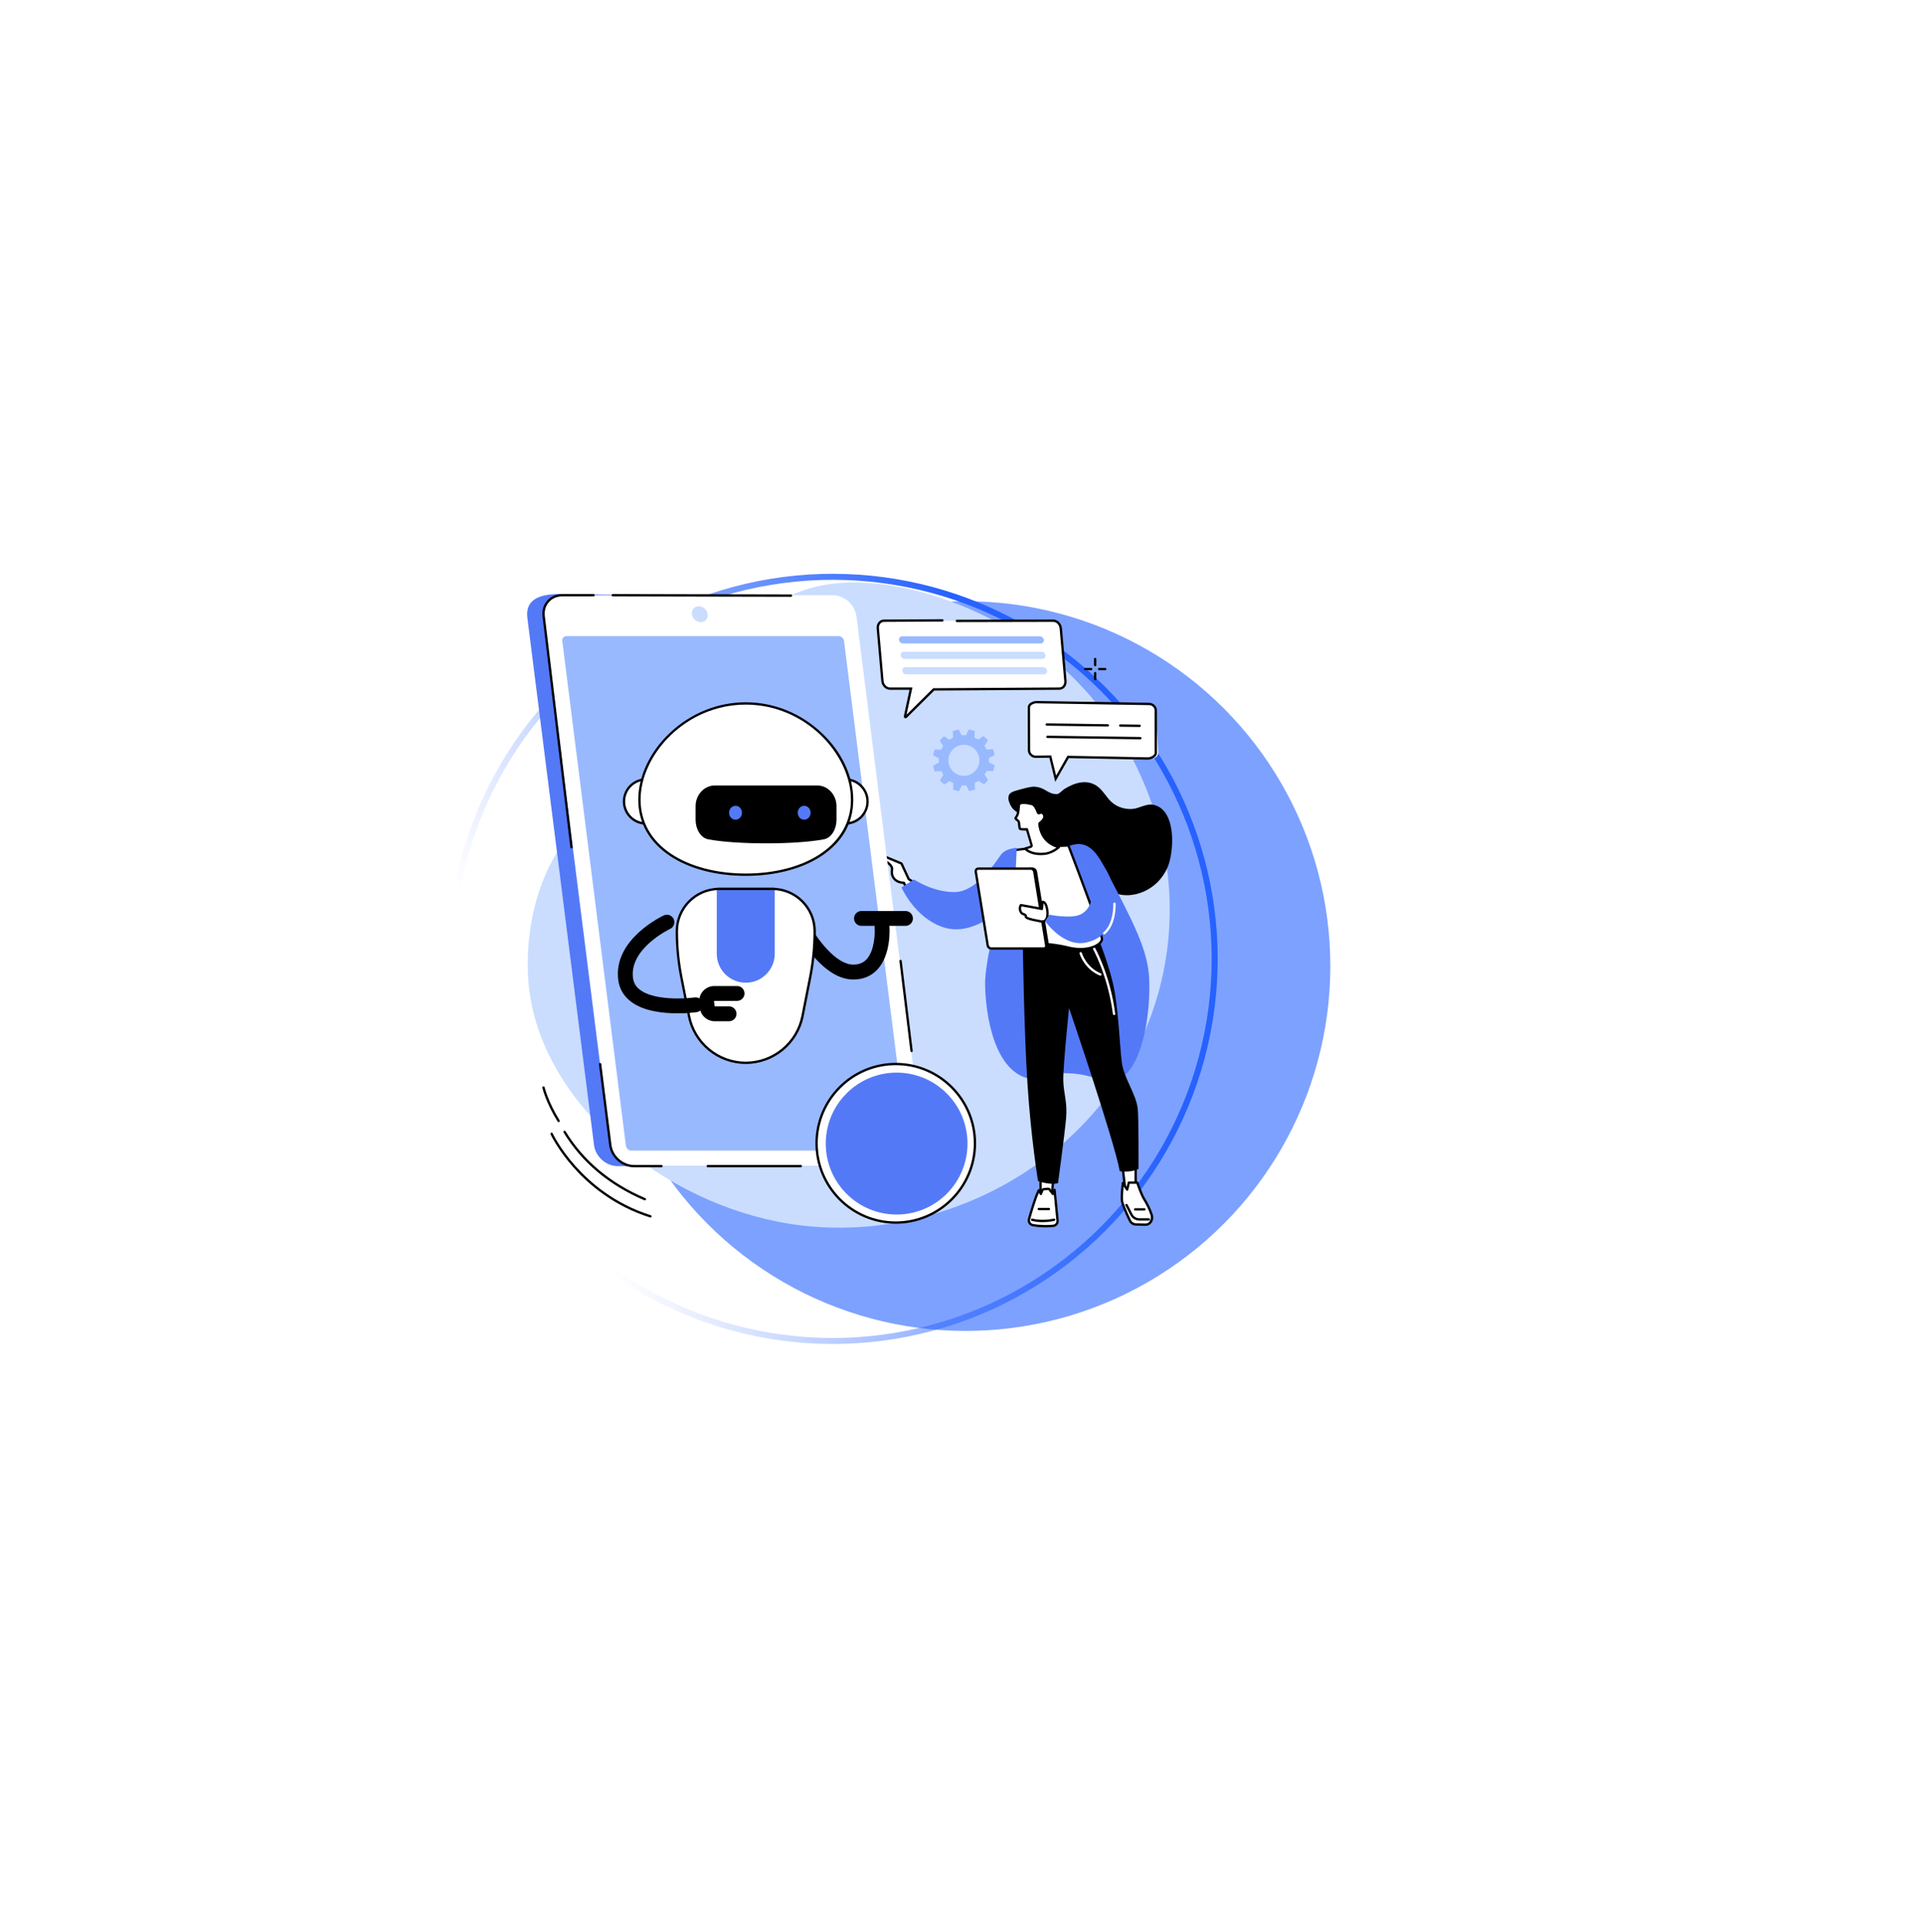 <svg width="1178" height="1183" viewBox="0 0 1178 1183" fill="none" xmlns="http://www.w3.org/2000/svg">
<g filter="url(#filter0_f_2979_46)">
<circle cx="591.511" cy="591.641" r="223.434" fill="#2762FF" fill-opacity="0.6"/>
</g>
<circle cx="510.099" cy="587.239" r="233.995" transform="rotate(135 510.099 587.239)" stroke="url(#paint0_linear_2979_46)" stroke-width="3.677"/>
<path d="M418.491 456.513C459.631 414.914 447.852 388.841 476.002 369.582C519.315 339.945 600.155 365.443 647.846 406.206C706.257 456.133 736.395 547.292 702.065 629.762C665.503 717.59 569.307 763.181 483.47 749.441C406.817 737.171 331.465 676.474 323.915 603.677C323.098 595.786 319.485 553.132 344.822 516.359C365.766 485.964 385.883 489.487 418.493 456.513H418.491Z" fill="#CADDFF"/>
<path d="M609.344 462.364L608.371 458.805L604.351 458.988C603.978 458.204 603.546 457.461 603.059 456.765L605.186 453.35L602.567 450.754L599.175 452.927C598.469 452.441 597.725 452.017 596.948 451.655L597.086 447.624L593.521 446.688L591.672 450.263C590.826 450.196 589.967 450.203 589.104 450.283L587.214 446.723L583.66 447.697L583.844 451.724C583.06 452.097 582.32 452.529 581.625 453.018L578.216 450.886L575.625 453.51L577.793 456.908C577.31 457.614 576.885 458.362 576.522 459.139L572.5 459.001L571.566 462.572L575.135 464.425C575.068 465.272 575.074 466.132 575.154 466.998L571.603 468.892L572.576 472.452L576.596 472.268C576.969 473.053 577.401 473.796 577.888 474.491L575.761 477.906L578.38 480.503L581.772 478.33C582.478 478.816 583.222 479.241 583.999 479.602L583.861 483.633L587.426 484.568L589.275 480.993C590.121 481.06 590.98 481.054 591.843 480.974L593.733 484.534L597.287 483.559L597.103 479.533C597.887 479.159 598.629 478.727 599.321 478.239L602.731 480.371L605.322 477.746L603.154 474.349C603.637 473.642 604.062 472.895 604.422 472.117L608.445 472.255L609.379 468.685L605.81 466.831C605.877 465.985 605.87 465.125 605.79 464.259L609.342 462.364H609.344ZM592.978 474.791C587.924 476.178 582.707 473.197 581.323 468.136C579.94 463.075 582.914 457.848 587.967 456.461C593.021 455.074 598.236 458.055 599.621 463.116C601.005 468.177 598.031 473.405 592.978 474.789V474.791Z" fill="#99B9FF"/>
<path d="M373.082 430.08C373 430.08 372.916 430.064 372.834 430.034C372.463 429.896 372.275 429.483 372.413 429.114L373.699 425.651C373.837 425.28 374.249 425.094 374.618 425.23C374.987 425.368 375.177 425.781 375.039 426.15L373.753 429.613C373.645 429.902 373.373 430.08 373.082 430.08Z" fill="black"/>
<path d="M370.087 438.143C370.005 438.143 369.921 438.128 369.839 438.097C369.468 437.959 369.28 437.546 369.418 437.177L370.704 433.717C370.842 433.345 371.254 433.157 371.623 433.295C371.995 433.434 372.182 433.846 372.044 434.216L370.758 437.676C370.65 437.966 370.378 438.143 370.087 438.143Z" fill="black"/>
<path d="M369.929 431.525C369.847 431.525 369.763 431.51 369.681 431.48L366.222 430.193C365.851 430.054 365.663 429.642 365.801 429.272C365.94 428.901 366.352 428.715 366.721 428.851L370.18 430.139C370.551 430.277 370.738 430.689 370.6 431.059C370.492 431.348 370.221 431.525 369.929 431.525Z" fill="black"/>
<path d="M377.984 434.523C377.902 434.523 377.818 434.508 377.736 434.477L374.277 433.19C373.908 433.052 373.718 432.639 373.856 432.27C373.994 431.898 374.407 431.71 374.776 431.849L378.235 433.136C378.604 433.274 378.793 433.687 378.655 434.056C378.547 434.346 378.276 434.523 377.984 434.523Z" fill="black"/>
<path d="M670.878 408.028C670.483 408.028 670.163 407.708 670.163 407.313V403.619C670.163 403.224 670.483 402.904 670.878 402.904C671.272 402.904 671.592 403.224 671.592 403.619V407.313C671.592 407.708 671.272 408.028 670.878 408.028Z" fill="black"/>
<path d="M670.878 416.631C670.483 416.631 670.163 416.311 670.163 415.916V412.222C670.163 411.827 670.483 411.507 670.878 411.507C671.272 411.507 671.592 411.827 671.592 412.222V415.916C671.592 416.311 671.272 416.631 670.878 416.631Z" fill="black"/>
<path d="M668.425 410.481H664.735C664.34 410.481 664.021 410.161 664.021 409.766C664.021 409.37 664.34 409.051 664.735 409.051H668.425C668.819 409.051 669.139 409.37 669.139 409.766C669.139 410.161 668.819 410.481 668.425 410.481Z" fill="black"/>
<path d="M677.019 410.481H673.329C672.934 410.481 672.615 410.161 672.615 409.766C672.615 409.37 672.934 409.051 673.329 409.051H677.019C677.414 409.051 677.733 409.37 677.733 409.766C677.733 410.161 677.414 410.481 677.019 410.481Z" fill="black"/>
<path d="M395.022 735.138C394.929 735.138 394.835 735.121 394.742 735.08C373.034 725.809 356.372 711.833 345.219 693.539C345.014 693.202 345.119 692.761 345.456 692.556C345.792 692.349 346.233 692.457 346.438 692.794C357.434 710.826 373.874 724.612 395.303 733.762C395.665 733.918 395.836 734.337 395.68 734.702C395.564 734.974 395.301 735.136 395.022 735.136V735.138Z" fill="black"/>
<path d="M342.2 687.209C341.963 687.209 341.727 687.09 341.594 686.872C334.441 675.386 332.317 666.539 332.231 666.167C332.14 665.783 332.38 665.398 332.764 665.307C333.148 665.217 333.532 665.456 333.623 665.841C333.644 665.929 335.789 674.844 342.806 686.113C343.016 686.448 342.912 686.891 342.578 687.098C342.459 687.172 342.33 687.206 342.2 687.206V687.209Z" fill="black"/>
<path d="M398.458 745.633C398.386 745.633 398.315 745.622 398.244 745.6C375.674 738.496 360.302 725.043 351.381 715.007C341.712 704.128 337.31 694.784 337.267 694.691C337.101 694.332 337.254 693.907 337.612 693.74C337.971 693.574 338.396 693.727 338.562 694.086C338.605 694.177 342.938 703.368 352.484 714.095C361.281 723.982 376.435 737.234 398.673 744.235C399.051 744.354 399.26 744.756 399.142 745.131C399.047 745.438 398.764 745.633 398.46 745.633H398.458Z" fill="black"/>
<path d="M633.847 481.801C631.737 481.665 629.255 482.326 624.292 483.646C619.819 484.836 618.583 485.636 618.031 487.012C617.129 489.262 618.475 492.038 618.879 492.87C621.166 497.581 625.35 498.197 628.112 500.35C637.041 507.312 632.488 519.135 639.891 526.529C646.943 533.573 653.53 525.297 666.21 532.013C676.191 537.301 675.261 544.101 683.401 547.097C693.342 550.756 708.919 545.838 715.237 531.14C719.282 521.729 720.786 496.22 706.903 492.939C702.182 491.822 698.082 495.142 693.482 495.432C688.881 495.721 684.119 494.187 680.738 491.01C677.862 488.308 675.982 484.642 672.944 482.123C666.412 476.71 658.392 479.209 651.96 483.242C650.999 483.845 648.785 486.191 647.849 486.264C641.902 486.729 640.664 482.24 633.845 481.801H633.847Z" fill="black"/>
<path d="M611.896 550.13C607.138 579.298 606.586 579.725 605.943 582.782C605.943 582.782 604.055 591.37 603.533 599.646C603.079 606.826 604.428 649.944 626.69 659.44C634.73 662.868 637.06 656.567 654.178 657.249C671.721 657.951 675.279 664.198 682.932 662.01C699.498 657.271 704.909 621.69 703.997 599.702C703.254 581.795 694.351 564.885 676.545 531.067C673.833 525.917 669.492 518.05 662.5 517.048C659.294 516.588 658.014 517.082 645.143 520.618C631.144 524.465 627.59 520.374 621.58 524.163C615.372 528.079 614.276 535.532 611.896 550.13Z" fill="#5479F7"/>
<path d="M637.448 719.015V733.12L644.228 732.708L645.561 719.015H637.448Z" fill="white"/>
<path d="M637.448 733.835C637.267 733.835 637.092 733.766 636.958 733.64C636.816 733.504 636.734 733.316 636.734 733.12V719.014C636.734 718.619 637.053 718.299 637.448 718.299H645.561C645.762 718.299 645.954 718.384 646.09 718.535C646.226 718.684 646.291 718.885 646.271 719.086L644.938 732.779C644.903 733.128 644.621 733.403 644.269 733.424L637.489 733.837C637.474 733.837 637.461 733.837 637.446 733.837L637.448 733.835ZM638.162 719.731V732.362L643.574 732.031L644.772 719.731H638.162Z" fill="black"/>
<path d="M645.245 750.708C642.485 751.004 637.967 751.196 632.702 750.289C630.975 749.991 629.884 748.269 630.356 746.582C631.677 741.882 634.283 733.12 636.361 728.925L637.613 731.213L638.614 728.798C638.784 728.513 639.082 728.325 639.414 728.294L642.015 728.053C642.558 728.003 643.208 728.536 643.303 729.074L645.016 731.215L646.004 728.67L647.854 747.489C648.011 749.096 646.852 750.537 645.247 750.71L645.245 750.708Z" fill="white"/>
<path d="M640.532 751.669C638.213 751.669 635.511 751.498 632.581 750.992C631.556 750.815 630.652 750.211 630.097 749.331C629.545 748.457 629.39 747.383 629.67 746.387C630.756 742.525 633.518 733.059 635.723 728.605C635.841 728.365 636.083 728.212 636.348 728.208C636.618 728.203 636.862 728.346 636.989 728.579L637.524 729.558L637.954 728.521C637.967 728.488 637.984 728.456 638.001 728.426C638.288 727.946 638.793 727.631 639.348 727.577L641.948 727.335C642.787 727.259 643.696 727.92 643.957 728.741L644.798 729.793L645.336 728.406C645.456 728.098 645.772 727.916 646.1 727.957C646.428 728.002 646.682 728.266 646.714 728.596L648.564 747.415C648.76 749.409 647.306 751.204 645.323 751.418C644.032 751.556 642.408 751.669 640.532 751.669ZM636.418 730.513C634.381 735.209 632.026 743.292 631.047 746.774C630.874 747.389 630.967 748.027 631.308 748.567C631.647 749.102 632.199 749.472 632.825 749.58C637.958 750.465 642.373 750.293 645.17 749.995C646.376 749.865 647.26 748.77 647.14 747.556L645.577 731.653C645.467 731.793 645.305 731.891 645.124 731.919C644.87 731.958 644.617 731.858 644.457 731.66L642.744 729.519C642.669 729.426 642.619 729.314 642.597 729.195C642.563 729.005 642.209 728.756 642.08 728.763L639.479 729.005C639.387 729.013 639.303 729.061 639.246 729.134L638.271 731.487C638.165 731.742 637.924 731.912 637.65 731.927C637.367 731.934 637.117 731.798 636.985 731.556L636.415 730.515L636.418 730.513Z" fill="black"/>
<path d="M638.689 748.473C636.635 748.473 634.337 748.272 632.062 747.674C631.68 747.573 631.452 747.182 631.553 746.799C631.655 746.417 632.045 746.19 632.427 746.289C638.758 747.957 645.499 746.305 645.566 746.289C645.95 746.194 646.336 746.426 646.433 746.81C646.528 747.195 646.297 747.581 645.913 747.678C645.723 747.726 642.668 748.475 638.691 748.475L638.689 748.473Z" fill="black"/>
<path d="M642.549 741.146H636.363C635.968 741.146 635.648 740.827 635.648 740.431C635.648 740.036 635.968 739.716 636.363 739.716H642.549C642.944 739.716 643.263 740.036 643.263 740.431C643.263 740.827 642.944 741.146 642.549 741.146Z" fill="black"/>
<path d="M687.317 711.55L689.319 728.557L695.674 728.336V711.55H687.317Z" fill="white"/>
<path d="M689.319 729.272C688.959 729.272 688.653 729.002 688.61 728.639L686.605 711.633C686.581 711.43 686.646 711.227 686.78 711.073C686.916 710.92 687.11 710.833 687.315 710.833H695.674C696.069 710.833 696.388 711.153 696.388 711.549V728.333C696.388 728.719 696.082 729.035 695.698 729.048L689.343 729.268C689.343 729.268 689.326 729.268 689.317 729.268L689.319 729.272ZM688.12 712.268L689.952 727.821L694.958 727.646V712.268H688.12Z" fill="black"/>
<path d="M687.809 724.498C687.809 724.498 686.991 732.05 687.243 735.089C687.425 737.262 690.405 743.829 692.083 747.389C692.774 748.853 694.092 749.791 695.553 749.856C697.335 749.933 699.815 750.022 701.815 750.024C704.566 750.026 706.459 746.896 705.475 743.978C704.568 741.284 703.129 737.908 700.866 734.314C699.161 731.607 696.671 724.252 696.671 724.252H691.492L690.476 728.557L687.804 724.5L687.809 724.498Z" fill="white"/>
<path d="M701.821 750.739H701.817C699.788 750.737 697.275 750.646 695.525 750.57C693.807 750.495 692.241 749.393 691.438 747.695C689.299 743.166 686.71 737.312 686.531 735.152C686.276 732.08 687.064 724.736 687.099 724.424C687.131 724.124 687.349 723.876 687.642 723.807C687.936 723.735 688.242 723.856 688.408 724.109L690.167 726.781L690.801 724.092C690.877 723.77 691.166 723.541 691.498 723.541H696.677C696.983 723.541 697.255 723.738 697.354 724.027C697.378 724.1 699.836 731.333 701.476 733.938C703.439 737.055 705.015 740.357 706.158 743.755C706.741 745.483 706.469 747.376 705.435 748.816C704.555 750.041 703.239 750.745 701.825 750.745L701.821 750.739ZM688.322 726.582C688.1 729.019 687.791 733.052 687.955 735.031C688.08 736.528 689.82 740.919 692.73 747.082C693.304 748.298 694.398 749.086 695.585 749.138C697.322 749.214 699.812 749.305 701.817 749.307H701.821C702.783 749.307 703.653 748.834 704.27 747.974C705.036 746.907 705.235 745.498 704.799 744.205C703.692 740.915 702.166 737.716 700.263 734.694C698.77 732.324 696.757 726.673 696.163 724.967H692.061L691.175 728.719C691.11 728.997 690.885 729.209 690.603 729.259C690.32 729.308 690.037 729.188 689.88 728.948L688.322 726.58V726.582Z" fill="black"/>
<path d="M697.866 747.501C695.538 747.501 693.423 746.154 692.349 743.985C690.148 739.542 689.638 738.636 689.522 738.461C689.293 738.204 689.278 737.811 689.503 737.535C689.753 737.228 690.202 737.183 690.508 737.431C690.681 737.571 690.827 737.692 693.63 743.35C694.461 745.028 696.086 746.071 697.866 746.071H697.87L703.768 746.065C704.162 746.065 704.482 746.385 704.482 746.78C704.482 747.175 704.162 747.497 703.768 747.497L697.87 747.504H697.864L697.866 747.501Z" fill="black"/>
<path d="M701.045 741.355H695.377C694.982 741.355 694.662 741.036 694.662 740.64C694.662 740.245 694.982 739.925 695.377 739.925H701.045C701.44 739.925 701.759 740.245 701.759 740.64C701.759 741.036 701.44 741.355 701.045 741.355Z" fill="black"/>
<path d="M626.556 578.002C626.556 578.002 627.232 629.903 629.411 663.689C631.59 697.477 635.886 723.31 635.886 723.31C635.886 723.31 643.281 725.971 648.134 724.578C648.134 724.578 652.154 694.939 653.067 684.92C653.979 674.902 651.556 669.931 651.351 661.732C651.146 653.532 654.881 617.331 654.881 617.331C654.881 617.331 682.756 699.171 685.943 717.249C685.943 717.249 692.694 718.393 697.45 715.791C697.45 715.791 697.599 683.605 696.924 678.635C695.672 669.422 688.485 660.351 687.194 650.564C685.904 640.779 685.155 616.218 681.599 601.489C678.043 586.759 671.067 570.208 671.067 570.208L626.556 578.002Z" fill="black"/>
<path d="M674.042 597.476C673.951 597.476 673.861 597.459 673.772 597.422C664.192 593.493 661.436 584.371 661.324 583.986C661.214 583.606 661.432 583.211 661.809 583.098C662.191 582.986 662.586 583.204 662.696 583.584C662.722 583.673 665.389 592.439 674.314 596.098C674.678 596.247 674.853 596.666 674.704 597.031C674.592 597.308 674.325 597.476 674.042 597.476Z" fill="white"/>
<path d="M682.462 621.66C682.108 621.66 681.801 621.396 681.754 621.036C678.578 596.603 669.066 580.287 668.971 580.125C668.77 579.786 668.883 579.346 669.221 579.145C669.56 578.944 670 579.056 670.201 579.395C670.298 579.559 679.954 596.108 683.172 620.85C683.223 621.241 682.947 621.601 682.554 621.651C682.524 621.656 682.492 621.658 682.462 621.658V621.66Z" fill="white"/>
<path d="M540.081 523.764L552.229 528.82L556.666 538.372C559.324 540.146 561.974 541.587 564.6 542.747C564.121 543.771 563.646 544.797 563.197 545.831C562.468 547.514 561.764 549.208 561.067 550.901C555.757 545.613 553.714 540.66 553.714 540.66C546.22 540.224 546.034 534.437 546.403 532.938C546.774 531.439 546.092 529.736 542.647 527.47C538.877 524.991 540.081 523.764 540.081 523.764Z" fill="white"/>
<path d="M561.065 551.618C560.877 551.618 560.696 551.545 560.56 551.411C556.027 546.896 553.845 542.658 553.232 541.345C550.378 541.094 548.263 540.06 546.942 538.265C545.518 536.329 545.423 533.916 545.706 532.767C545.928 531.871 545.81 530.411 542.251 528.069C540.337 526.81 539.308 525.619 539.192 524.531C539.11 523.773 539.492 523.343 539.569 523.263C539.774 523.053 540.085 522.991 540.355 523.103L552.503 528.16C552.667 528.229 552.801 528.356 552.876 528.518L557.226 537.889C559.701 539.526 562.276 540.941 564.884 542.092C565.061 542.17 565.197 542.315 565.264 542.496C565.331 542.676 565.325 542.877 565.243 543.051C564.792 544.015 564.31 545.054 563.849 546.117C563.087 547.871 562.353 549.648 561.723 551.173C561.633 551.394 561.438 551.556 561.203 551.603C561.156 551.612 561.108 551.616 561.063 551.616L561.065 551.618ZM540.788 524.835C541.054 525.291 541.677 525.978 543.039 526.872C546.325 529.035 547.613 531.015 547.096 533.111C546.953 533.683 546.834 535.703 548.095 537.414C549.219 538.941 551.122 539.792 553.755 539.945C554.029 539.96 554.268 540.133 554.374 540.386C554.393 540.431 556.238 544.805 560.819 549.625C561.348 548.342 561.935 546.938 562.541 545.544C562.906 544.704 563.281 543.883 563.644 543.101C561.13 541.946 558.651 540.559 556.268 538.969C556.158 538.895 556.072 538.794 556.016 538.675L551.698 529.374L540.791 524.833L540.788 524.835Z" fill="black"/>
<path d="M621.485 520.646C621.485 520.646 638.12 518.264 654.495 517.786C654.495 517.786 675.033 571.417 675.031 575.035C675.031 578.654 666.262 583.285 654.495 580.332C642.729 577.379 627.78 577.085 619.373 579.051C606.778 581.997 621.485 520.646 621.485 520.646Z" fill="white"/>
<path d="M661.888 582C659.588 582 657.05 581.713 654.32 581.028C643.253 578.25 628.298 577.701 619.535 579.749C618.169 580.069 616.952 579.745 616.024 578.809C608.683 571.415 620.292 522.556 620.789 520.48C620.858 520.195 621.093 519.981 621.382 519.938C621.548 519.914 638.245 517.544 654.472 517.071C654.769 517.054 655.052 517.246 655.16 517.529C657.268 523.031 675.745 571.389 675.743 575.036C675.743 576.278 674.947 577.585 673.501 578.712C671.274 580.451 667.215 582 661.886 582H661.888ZM632.592 577.088C639.924 577.088 647.996 577.965 654.668 579.639C662.678 581.648 669.457 580.056 672.625 577.585C673.699 576.746 674.314 575.818 674.317 575.036C674.317 572.498 662.244 540.031 654.01 518.519C639.563 518.974 624.882 520.903 622.068 521.288C618.678 535.573 611.473 572.193 617.04 577.798C617.623 578.386 618.314 578.563 619.211 578.354C622.86 577.5 627.551 577.086 632.592 577.086V577.088Z" fill="black"/>
<path d="M559.917 538.6L552.247 543.469C552.247 543.469 560.334 562.186 577.931 567.902C595.525 573.62 612.16 557.417 612.16 557.417L610.645 592.162C610.645 592.162 619.146 597.206 619.146 596.759C619.146 596.312 622.864 519.252 622.864 519.252C622.864 519.252 616 519.362 612.941 523.723C609.881 528.085 598.3 546.1 584.987 546.318C571.673 546.536 559.92 538.6 559.92 538.6H559.917Z" fill="#5479F7"/>
<path d="M602.212 535.077L632.449 531.956C633.463 531.956 634.423 532.809 634.594 533.859L641.896 578.975C642.066 580.027 641.382 580.878 640.366 580.878L608.303 579.303C607.289 579.303 606.223 580.025 606.055 578.975L598.753 533.859C598.582 532.807 601.198 535.075 602.212 535.075V535.077Z" fill="black"/>
<path d="M640.366 581.597L608.269 580.022C608.066 580.022 607.79 580.082 607.524 580.141C606.998 580.255 606.4 580.385 605.902 580.046C605.604 579.843 605.418 579.523 605.349 579.093L598.047 533.977C597.954 533.403 598.265 533.12 598.405 533.025C598.977 532.631 599.653 533.025 600.675 533.619C601.109 533.871 601.905 534.334 602.19 534.364L632.378 531.249C632.401 531.247 632.425 531.245 632.451 531.245C633.823 531.245 635.075 532.344 635.301 533.75L642.603 578.866C642.72 579.592 642.534 580.305 642.094 580.823C641.667 581.325 641.054 581.601 640.368 581.601L640.366 581.597ZM608.303 578.59L640.4 580.165C640.631 580.165 640.851 580.07 641.004 579.89C641.175 579.689 641.242 579.406 641.19 579.091L633.888 533.975C633.776 533.279 633.135 532.692 632.481 532.672L602.285 535.789C602.261 535.792 602.236 535.794 602.212 535.794C601.616 535.794 600.932 535.422 599.957 534.854C599.851 534.794 599.728 534.722 599.605 534.651L606.754 578.827C606.886 578.812 607.078 578.771 607.22 578.741C607.544 578.67 607.911 578.59 608.303 578.59Z" fill="black"/>
<path d="M599.279 531.956H631.447C632.461 531.956 633.422 532.809 633.592 533.859L640.894 578.975C641.065 580.027 640.381 580.878 639.364 580.878H607.196C606.182 580.878 605.222 580.024 605.051 578.975L597.749 533.859C597.579 532.807 598.263 531.956 599.279 531.956Z" fill="white"/>
<path d="M639.364 581.597H607.196C605.824 581.597 604.572 580.497 604.346 579.091L597.046 533.975C596.927 533.249 597.113 532.536 597.553 532.018C597.98 531.517 598.593 531.24 599.281 531.24H631.45C632.822 531.24 634.073 532.34 634.3 533.746L641.602 578.862C641.718 579.588 641.535 580.301 641.093 580.819C640.665 581.32 640.053 581.597 639.366 581.597H639.364ZM599.279 532.672C599.014 532.672 598.794 532.767 598.64 532.947C598.47 533.148 598.405 533.431 598.455 533.746L605.755 578.862C605.869 579.568 606.529 580.164 607.194 580.164H639.362C639.628 580.164 639.848 580.069 640.001 579.89C640.171 579.689 640.238 579.406 640.186 579.091L632.884 533.975C632.77 533.269 632.11 532.672 631.445 532.672H599.277H599.279Z" fill="black"/>
<path d="M638.603 552.381L638.256 556.628L625.374 554.284C625.374 554.284 625.078 554.709 624.899 555.398C624.66 556.321 624.632 557.714 625.812 559.185C626.373 559.885 628.6 559.907 628.427 561.298C628.276 562.512 633.31 563.458 637.669 564.268C642.545 565.175 642.127 558.217 640.923 554.655C639.982 551.88 638.605 552.379 638.605 552.379L638.603 552.381Z" fill="white"/>
<path d="M638.484 565.063C638.193 565.063 637.876 565.035 637.535 564.972C630.542 563.672 627.501 562.925 627.715 561.209C627.747 560.952 627.514 560.788 626.636 560.449C626.116 560.248 625.577 560.041 625.251 559.635C623.881 557.928 623.926 556.291 624.202 555.219C624.407 554.431 624.746 553.93 624.783 553.876C624.942 553.645 625.221 553.53 625.497 553.58L637.604 555.783L637.887 552.323C637.91 552.044 638.092 551.804 638.355 551.707C638.459 551.67 639.02 551.498 639.714 551.832C640.506 552.213 641.139 553.087 641.592 554.427C642.468 557.015 643.074 561.672 641.154 563.894C640.664 564.46 639.827 565.063 638.482 565.063H638.484ZM629.146 561.283C629.832 562.084 634.997 563.043 637.796 563.564C638.815 563.752 639.559 563.555 640.077 562.957C641.363 561.469 641.164 557.609 640.243 554.887C639.915 553.919 639.548 553.431 639.253 553.213L638.97 556.686C638.953 556.887 638.853 557.073 638.692 557.196C638.532 557.319 638.329 557.369 638.128 557.332L625.76 555.081C625.702 555.217 625.641 555.386 625.59 555.578C625.305 556.675 625.566 557.738 626.368 558.738C626.457 558.846 626.893 559.013 627.152 559.114C627.942 559.419 629.249 559.924 629.146 561.283Z" fill="black"/>
<path d="M640.213 564.104L642.796 560.172C642.796 560.172 655.609 562.773 661.524 560.172C671.853 555.63 669.9 539.755 668.142 531.854C666.385 523.952 662.501 517.05 662.501 517.05C662.501 517.05 671.991 522.418 678.428 534.219C684.864 546.022 686.957 572.431 665.434 577.205C651.352 580.326 640.213 564.106 640.213 564.106V564.104Z" fill="#5479F7"/>
<path d="M676.442 572.256C676.239 572.256 676.036 572.17 675.894 572.001C675.639 571.699 675.678 571.248 675.982 570.993C682.436 565.562 682.005 553.606 681.998 553.485C681.981 553.09 682.287 552.757 682.682 552.74C683.086 552.725 683.409 553.029 683.427 553.425C683.448 553.943 683.897 566.202 676.902 572.09C676.768 572.202 676.604 572.259 676.442 572.259V572.256Z" fill="white"/>
<path d="M636.719 497.97C636.4 498.16 635.992 498.026 635.852 497.678C635.183 496.034 634.113 492.855 631.923 492.349C629.115 491.701 624.571 490.863 624.18 493.086C623.837 495.034 624.241 498.393 622.193 500.828C621.997 501.061 622.167 501.435 622.409 501.618L623.697 502.707C623.969 502.912 624.202 503.608 624.234 503.949C624.338 505.005 624.47 507.254 624.834 507.543C625.546 508.109 629.096 507.889 629.096 507.889L631.944 517.689C632.052 518.061 631.832 518.45 631.461 518.545L628.073 519.698C628.073 519.698 630.794 523.515 639.291 522.938C644.723 522.571 648.699 518.739 648.699 518.739C648.699 518.739 638.139 517.238 636.713 504.74C636.68 504.465 636.799 504.193 637.019 504.029C637.863 503.396 640.131 501.527 639.734 499.635C639.313 497.626 637.813 497.32 636.719 497.972V497.97Z" fill="white"/>
<path d="M637.583 523.713C630.147 523.713 627.603 520.27 627.491 520.112C627.359 519.929 627.323 519.693 627.392 519.477C627.461 519.261 627.629 519.093 627.843 519.019L631.23 517.866C631.248 517.859 631.267 517.855 631.284 517.848L628.57 508.631C627.122 508.694 625.098 508.664 624.39 508.102C623.92 507.728 623.773 506.892 623.572 504.572C623.555 504.367 623.538 504.177 623.523 504.017C623.501 503.799 623.342 503.365 623.242 503.257L621.948 502.164C621.658 501.946 621.443 501.579 621.4 501.203C621.365 500.892 621.451 500.596 621.646 500.365C623.029 498.719 623.18 496.507 623.298 494.729C623.342 494.089 623.383 493.485 623.475 492.96C623.581 492.363 623.909 491.867 624.425 491.525C625.694 490.683 628.056 490.722 632.083 491.651C634.448 492.197 635.58 495.059 636.331 496.952L636.465 497.289C637.214 496.885 638.045 496.831 638.768 497.148C639.603 497.515 640.194 498.345 640.431 499.485C640.884 501.641 638.757 503.615 637.447 504.598C637.43 504.611 637.419 504.635 637.421 504.657C638.763 516.431 648.389 517.969 648.799 518.03C649.069 518.069 649.293 518.259 649.377 518.518C649.461 518.777 649.39 519.062 649.194 519.253C649.023 519.417 644.967 523.27 639.339 523.65C638.727 523.692 638.14 523.711 637.583 523.711V523.713ZM629.411 519.998C630.669 520.985 633.632 522.603 639.244 522.225C642.759 521.987 645.67 520.19 647.15 519.086C644.089 518.129 637.149 514.87 636.003 504.821C635.943 504.296 636.167 503.773 636.59 503.456C637.242 502.965 639.341 501.254 639.033 499.781C638.888 499.097 638.599 498.639 638.194 498.461C637.863 498.317 637.46 498.362 637.084 498.585C636.752 498.781 636.353 498.827 635.988 498.703C635.626 498.58 635.332 498.306 635.188 497.947C635.129 497.803 635.067 497.647 635.002 497.481C634.4 495.964 633.395 493.424 631.761 493.046C628.296 492.247 626.093 492.137 625.214 492.72C625.025 492.845 624.923 492.996 624.884 493.208C624.804 493.66 624.768 494.226 624.727 494.826C624.597 496.749 624.438 499.127 622.899 501.092L624.159 502.157C624.653 502.531 624.91 503.497 624.947 503.877C624.962 504.041 624.979 504.235 624.999 504.447C625.055 505.097 625.182 506.566 625.344 507.011C625.791 507.19 627.463 507.268 629.053 507.171C629.377 507.149 629.69 507.363 629.783 507.685L632.631 517.486C632.736 517.848 632.689 518.246 632.501 518.574C632.318 518.896 632.022 519.125 631.668 519.224L629.409 519.993L629.411 519.998Z" fill="black"/>
<path d="M645.213 380.13C647.528 380.13 649.591 382.227 649.82 384.813L652.657 417.037C652.886 419.623 651.192 421.721 648.877 421.721H572.023L554.759 438.332L558.041 421.721H545.167C542.852 421.721 540.789 419.623 540.56 417.037L537.723 384.813C537.494 382.227 539.188 380.13 541.503 380.13H645.215H645.213Z" fill="white"/>
<path d="M554.733 439.885C554.556 439.885 554.379 439.842 554.215 439.751C553.794 439.52 553.579 439.049 553.68 438.58L557.154 422.436H545.165C542.492 422.436 540.105 420.042 539.846 417.1L537.009 384.878C536.873 383.346 537.341 381.873 538.289 380.838C539.128 379.922 540.269 379.417 541.504 379.417L577.265 379.218H577.269C577.662 379.218 577.981 379.536 577.983 379.931C577.985 380.326 577.668 380.648 577.273 380.65L541.508 380.849C540.675 380.849 539.909 381.188 539.344 381.806C538.666 382.547 538.336 383.621 538.435 384.752L541.273 416.977C541.469 419.2 543.215 421.008 545.168 421.008H558.926L555.331 437.716L571.691 421.481L648.873 421.008C649.706 421.008 650.474 420.669 651.037 420.051C651.715 419.31 652.045 418.236 651.945 417.104L649.108 384.882C648.912 382.659 647.166 380.851 645.213 380.851L586.146 380.97C585.751 380.97 585.432 380.65 585.432 380.255C585.432 379.86 585.751 379.538 586.146 379.538L645.215 379.419C647.891 379.419 650.275 381.813 650.534 384.755L653.372 416.979C653.508 418.511 653.039 419.984 652.092 421.018C651.253 421.934 650.111 422.44 648.877 422.44L572.284 422.911L555.488 439.576C555.281 439.781 555.009 439.889 554.733 439.889V439.885Z" fill="black"/>
<path d="M637.471 394.093H553.143C551.93 394.093 550.843 393.112 550.711 391.9C550.581 390.69 551.46 389.708 552.672 389.708H637.001C638.213 389.708 639.301 390.688 639.432 391.9C639.562 393.11 638.684 394.093 637.471 394.093Z" fill="#99B9FF"/>
<path d="M638.485 403.532H554.157C552.944 403.532 551.856 402.552 551.725 401.34C551.595 400.13 552.474 399.147 553.686 399.147H638.015C639.227 399.147 640.315 400.128 640.446 401.34C640.576 402.55 639.698 403.532 638.485 403.532Z" fill="#CADDFF"/>
<path d="M639.497 412.972H555.169C553.956 412.972 552.868 411.992 552.737 410.78C552.607 409.57 553.486 408.587 554.698 408.587H639.026C640.239 408.587 641.327 409.568 641.458 410.78C641.588 411.99 640.71 412.972 639.497 412.972Z" fill="#CADDFF"/>
<path d="M705.934 464.436C708.019 464.464 709.611 462.809 709.493 460.738L708.015 434.923C707.896 432.851 706.109 431.147 704.025 431.119L636.471 429.758C634.387 429.73 630.17 431.257 630.289 433.328L630.349 459.632C630.468 461.704 632.255 463.408 634.339 463.436L642.653 463.321L646.695 476.889L654.303 463.559L705.932 464.436H705.934Z" fill="white"/>
<path d="M646.432 478.801L642.811 464.045L634.351 464.153C631.884 464.119 629.778 462.11 629.64 459.673L629.578 433.331C629.53 432.523 629.85 431.717 630.499 431.037C631.686 429.797 633.66 429.257 635.058 429.281L704.041 430.402C706.487 430.436 708.591 432.445 708.732 434.882L708.762 460.939C708.809 461.745 708.47 462.57 707.782 463.291C706.669 464.454 704.74 465.246 703.044 465.227L654.72 464.283L646.434 478.801H646.432ZM643.929 462.598L646.967 474.978L653.898 462.836L654.323 462.844L703.067 463.797C703.085 463.797 703.102 463.797 703.119 463.797C704.375 463.797 705.929 463.16 706.749 462.302C707.161 461.87 707.357 461.427 707.333 460.982L707.303 434.925C707.206 433.264 705.732 431.86 704.019 431.836L635.037 430.715C635.017 430.715 634.996 430.715 634.976 430.715C633.708 430.715 632.266 431.261 631.535 432.03C631.159 432.421 630.984 432.845 631.008 433.292L631.071 459.634C631.168 461.298 632.642 462.7 634.355 462.725L643.931 462.604L643.929 462.598Z" fill="black"/>
<path d="M698.557 452.772H698.546L641.648 451.977C641.253 451.97 640.938 451.646 640.942 451.251C640.949 450.86 641.266 450.544 641.656 450.544H641.667L698.566 451.339C698.961 451.346 699.276 451.67 699.271 452.065C699.265 452.456 698.948 452.772 698.557 452.772Z" fill="black"/>
<path d="M698.124 445.213H698.113L686.215 445.047C685.82 445.04 685.505 444.716 685.51 444.321C685.516 443.93 685.833 443.615 686.224 443.615H686.235L698.133 443.781C698.527 443.788 698.843 444.112 698.838 444.507C698.832 444.898 698.515 445.213 698.124 445.213Z" fill="black"/>
<path d="M678.623 444.941H678.612L641.214 444.418C640.819 444.412 640.504 444.087 640.508 443.692C640.515 443.301 640.832 442.986 641.222 442.986H641.233L678.632 443.509C679.027 443.515 679.342 443.839 679.337 444.234C679.331 444.625 679.014 444.941 678.623 444.941Z" fill="black"/>
<path d="M378.447 714.164H544.175C551.317 714.164 556.375 708.386 555.476 701.26L514.665 378.538C513.763 371.412 507.245 365.633 500.103 365.633L342.694 363.793C324.625 363.793 322.174 371.41 323.076 378.538L363.884 701.262C364.786 708.388 371.304 714.166 378.447 714.166V714.164Z" fill="#5479F7"/>
<path d="M388.418 714.165H554.146C561.289 714.165 566.346 708.369 565.447 701.219L524.639 377.469C523.737 370.319 517.218 364.523 510.076 364.523H344.347C337.205 364.523 332.147 370.319 333.047 377.469L373.855 701.221C374.757 708.371 381.276 714.167 388.418 714.167V714.165Z" fill="white"/>
<path d="M350.087 519.578C349.731 519.578 349.423 519.312 349.377 518.947L332.339 377.555C331.875 373.874 332.883 370.412 335.179 367.806C337.449 365.229 340.707 363.808 344.35 363.808H363.584C363.979 363.808 364.298 364.128 364.298 364.523C364.298 364.918 363.979 365.238 363.584 365.238H344.35C341.124 365.238 338.247 366.484 336.251 368.75C334.232 371.042 333.347 374.107 333.759 377.378L350.799 518.774C350.847 519.167 350.566 519.524 350.176 519.571C350.145 519.573 350.117 519.576 350.089 519.576L350.087 519.578Z" fill="black"/>
<path d="M484.547 365.481L375.376 365.239C374.981 365.239 374.662 364.917 374.662 364.522C374.662 364.126 374.984 363.807 375.376 363.807L484.547 364.049C484.942 364.049 485.261 364.37 485.261 364.766C485.261 365.161 484.94 365.481 484.547 365.481Z" fill="black"/>
<path d="M558.405 644.326C558.049 644.326 557.741 644.06 557.696 643.697L550.963 588.589C550.916 588.195 551.194 587.839 551.587 587.791C551.977 587.746 552.336 588.023 552.383 588.416L559.115 643.524C559.163 643.918 558.885 644.274 558.492 644.321C558.462 644.326 558.434 644.326 558.403 644.326H558.405Z" fill="black"/>
<path d="M490.55 714.882H433.559C433.164 714.882 432.844 714.562 432.844 714.167C432.844 713.771 433.164 713.452 433.559 713.452H490.55C490.945 713.452 491.264 713.771 491.264 714.167C491.264 714.562 490.945 714.882 490.55 714.882Z" fill="black"/>
<path d="M405.218 714.881H388.418C380.939 714.881 374.088 708.794 373.145 701.309L366.9 651.767C366.851 651.376 367.129 651.018 367.52 650.968C367.912 650.921 368.268 651.197 368.318 651.588L374.563 701.13C375.419 707.924 381.634 713.449 388.416 713.449H405.216C405.611 713.449 405.93 713.769 405.93 714.164C405.93 714.56 405.611 714.879 405.216 714.879L405.218 714.881Z" fill="black"/>
<path d="M556.002 701.666L517.037 392.538C516.83 390.887 515.323 389.55 513.675 389.55H347.057C345.409 389.55 344.241 390.887 344.449 392.538L383.414 701.666C383.621 703.316 385.127 704.654 386.776 704.654H553.395C555.044 704.654 556.211 703.316 556.004 701.666H556.002Z" fill="#99B9FF"/>
<path d="M429.286 380.99C431.962 380.99 433.856 378.819 433.52 376.14C433.183 373.462 430.74 371.291 428.065 371.291C425.389 371.291 423.495 373.462 423.831 376.14C424.168 378.819 426.61 380.99 429.286 380.99Z" fill="#CADDFF"/>
<path d="M522.716 599.867C522.69 599.867 522.664 599.867 522.638 599.867C514.658 599.843 506.446 595.032 498.231 585.569C492.472 578.935 488.808 572.375 488.655 572.098C487.434 569.897 488.226 567.124 490.424 565.901C492.621 564.678 495.394 565.471 496.615 567.672C500.186 574.084 511.823 590.719 522.666 590.751C522.683 590.751 522.698 590.751 522.716 590.751C526.155 590.751 528.813 589.688 530.842 587.502C535.699 582.27 536.053 571.818 535.781 568.232C535.589 565.722 537.468 563.531 539.976 563.341C542.481 563.151 544.671 565.031 544.861 567.541C544.913 568.23 546.048 584.517 537.511 593.71C533.718 597.797 528.74 599.869 522.716 599.869V599.867Z" fill="black"/>
<path d="M554.688 567.024H527.72C525.206 567.024 523.167 564.983 523.167 562.467C523.167 559.95 525.206 557.909 527.72 557.909H554.688C557.201 557.909 559.241 559.95 559.241 562.467C559.241 564.983 557.201 567.024 554.688 567.024Z" fill="black"/>
<path d="M517.628 477.357H517.99C525.415 477.357 531.442 483.391 531.442 490.824V490.845C531.442 498.278 525.415 504.311 517.99 504.311H517.628V477.357Z" fill="white"/>
<path d="M517.99 505.028H517.628C517.233 505.028 516.914 504.709 516.914 504.313V477.36C516.914 476.964 517.233 476.645 517.628 476.645H517.99C525.801 476.645 532.158 483.006 532.158 490.828C532.158 498.65 525.804 505.03 517.99 505.03V505.028ZM518.342 478.077V503.59C525.204 503.402 530.728 497.757 530.728 490.843C530.728 483.928 525.204 478.262 518.342 478.075V478.077Z" fill="black"/>
<path d="M396.056 504.31H395.694C388.269 504.31 382.242 498.277 382.242 490.844V490.822C382.242 483.389 388.269 477.356 395.694 477.356H396.056V504.31Z" fill="white"/>
<path d="M396.056 505.028H395.694C387.882 505.028 381.526 498.666 381.526 490.844C381.526 483.023 387.88 476.642 395.694 476.642H396.056C396.451 476.642 396.77 476.961 396.77 477.357V504.31C396.77 504.706 396.451 505.025 396.056 505.025V505.028ZM395.34 478.076C388.478 478.264 382.954 483.908 382.954 490.823C382.954 497.737 388.478 503.403 395.34 503.591V478.078V478.076Z" fill="black"/>
<path d="M391.703 489.721C391.703 460.756 420.866 430.795 456.84 430.795C492.815 430.795 521.977 460.756 521.977 489.721C521.977 518.686 492.815 535.684 456.84 535.684C420.866 535.684 391.703 518.686 391.703 489.721Z" fill="white"/>
<path d="M456.84 536.399C438.704 536.399 422.206 532.053 410.386 524.16C397.696 515.688 390.989 503.779 390.989 489.721C390.989 475.663 398.026 460.439 410.293 448.876C423.151 436.755 439.684 430.081 456.843 430.081C474.001 430.081 490.534 436.755 503.392 448.876C515.659 460.439 522.696 475.326 522.696 489.721C522.696 504.116 515.99 515.688 503.3 524.16C491.477 532.053 474.979 536.399 456.843 536.399H456.84ZM456.84 431.511C419.968 431.511 392.418 462.242 392.418 489.719C392.418 503.276 398.904 514.772 411.177 522.965C422.767 530.703 438.983 534.965 456.84 534.965C474.698 534.965 490.914 530.703 502.503 522.965C514.777 514.77 521.263 503.274 521.263 489.719C521.263 462.242 493.713 431.511 456.84 431.511Z" fill="black"/>
<path d="M473.158 544.384H440.525C426.224 544.384 414.628 555.991 414.628 570.31C414.628 579.769 415.549 589.206 417.379 598.486L422.07 622.273C425.35 638.898 439.913 650.88 456.838 650.88C473.764 650.88 488.329 638.898 491.607 622.273L496.298 598.486C498.127 589.206 499.049 579.769 499.049 570.31C499.049 555.993 487.455 544.384 473.151 544.384H473.158Z" fill="white"/>
<path d="M456.841 651.593C439.622 651.593 424.705 639.319 421.371 622.41L416.68 598.623C414.844 589.319 413.914 579.793 413.914 570.308C413.914 555.619 425.851 543.667 440.526 543.667H473.158C487.831 543.667 499.77 555.617 499.77 570.308C499.77 579.793 498.84 589.319 497.004 598.623L492.313 622.41C488.977 639.319 474.06 651.593 456.843 651.593H456.841ZM440.526 545.1C426.64 545.1 415.344 556.408 415.344 570.308C415.344 579.7 416.266 589.133 418.083 598.344L422.774 622.131C425.976 638.373 440.303 650.161 456.841 650.161C473.378 650.161 487.706 638.373 490.908 622.131L495.599 598.344C497.416 589.131 498.337 579.698 498.337 570.308C498.337 556.408 487.041 545.1 473.156 545.1H440.524H440.526Z" fill="black"/>
<path d="M456.856 601.826H456.828C447.025 601.826 439.08 593.87 439.08 584.059V544.387H474.604V584.059C474.604 593.873 466.657 601.826 456.856 601.826Z" fill="#5479F7"/>
<path d="M474.604 545.1H439.08C438.685 545.1 438.366 544.78 438.366 544.385C438.366 543.99 438.685 543.67 439.08 543.67H474.604C474.998 543.67 475.318 543.99 475.318 544.385C475.318 544.78 474.998 545.1 474.604 545.1Z" fill="black"/>
<path d="M500.635 481.029H437.908C431.392 481.029 426.109 486.727 426.109 493.756V502.06C426.109 507.421 428.968 513.102 433.897 514.029C451.28 517.297 487.261 517.297 504.644 514.029C509.575 513.102 512.431 507.421 512.431 502.06V493.756C512.431 486.727 507.149 481.029 500.633 481.029H500.635Z" fill="black"/>
<path d="M450.579 502.003C452.762 502.003 454.532 500.094 454.532 497.739C454.532 495.384 452.762 493.475 450.579 493.475C448.396 493.475 446.626 495.384 446.626 497.739C446.626 500.094 448.396 502.003 450.579 502.003Z" fill="#5479F7"/>
<path d="M492.636 502.003C494.819 502.003 496.589 500.094 496.589 497.739C496.589 495.384 494.819 493.475 492.636 493.475C490.453 493.475 488.683 495.384 488.683 497.739C488.683 500.094 490.453 502.003 492.636 502.003Z" fill="#5479F7"/>
<path d="M415.179 620.586C406.258 620.586 394.188 619.314 386.45 613.376C381.99 609.954 379.385 605.435 378.708 599.947C375.663 575.302 405.369 561.196 406.636 560.609C408.917 559.548 411.625 560.54 412.684 562.823C413.742 565.104 412.753 567.813 410.477 568.873C410.227 568.99 385.516 580.782 387.747 598.825C388.12 601.841 389.508 604.232 391.991 606.14C400.497 612.67 419.048 611.752 425.478 610.846C427.968 610.497 430.27 612.233 430.62 614.726C430.969 617.219 429.235 619.524 426.744 619.874C426.287 619.938 421.531 620.582 415.179 620.582V620.586Z" fill="black"/>
<path d="M446.62 625.436H437.874C433.097 625.436 429.135 621.848 428.661 617.087L428.356 614.041C428.097 611.44 428.952 608.838 430.704 606.898C432.456 604.96 434.959 603.848 437.57 603.848H451.518C454.032 603.848 456.071 605.889 456.071 608.405C456.071 610.922 454.032 612.963 451.518 612.963H437.57C437.544 612.963 437.501 612.963 437.456 613.013C437.41 613.063 437.415 613.106 437.417 613.132L437.721 616.178C437.73 616.257 437.794 616.316 437.874 616.316H446.62C449.134 616.316 451.173 618.357 451.173 620.874C451.173 623.39 449.134 625.431 446.62 625.431V625.436Z" fill="black"/>
<path d="M583.034 734.503C601.977 715.539 601.977 684.794 583.034 665.83C564.091 646.866 533.378 646.866 514.435 665.83C495.492 684.794 495.492 715.539 514.435 734.503C533.378 753.467 564.091 753.467 583.034 734.503Z" fill="white"/>
<path d="M548.735 749.442C521.594 749.442 499.513 727.338 499.513 700.168C499.513 672.998 521.594 650.894 548.735 650.894C575.875 650.894 597.956 672.998 597.956 700.168C597.956 727.338 575.875 749.442 548.735 749.442ZM548.735 652.324C522.382 652.324 500.944 673.786 500.944 700.168C500.944 726.549 522.384 748.012 548.735 748.012C575.085 748.012 596.527 726.549 596.527 700.168C596.527 673.786 575.088 652.324 548.735 652.324Z" fill="black"/>
<path d="M579.958 731.072C596.911 714.101 596.911 686.586 579.958 669.615C563.005 652.643 535.519 652.643 518.567 669.615C501.614 686.586 501.614 714.101 518.567 731.072C535.519 748.043 563.005 748.043 579.958 731.072Z" fill="#5479F7"/>
<defs>
<filter id="filter0_f_2979_46" x="0.336" y="0.466" width="1182.35" height="1182.35" filterUnits="userSpaceOnUse" color-interpolation-filters="sRGB">
<feFlood flood-opacity="0" result="BackgroundImageFix"/>
<feBlend mode="normal" in="SourceGraphic" in2="BackgroundImageFix" result="shape"/>
<feGaussianBlur stdDeviation="183.871" result="effect1_foregroundBlur_2979_46"/>
</filter>
<linearGradient id="paint0_linear_2979_46" x1="372.843" y1="524.203" x2="789.354" y2="698.225" gradientUnits="userSpaceOnUse">
<stop stop-color="#2762FF"/>
<stop offset="0.769" stop-color="#2762FF" stop-opacity="0"/>
</linearGradient>
</defs>
</svg>

